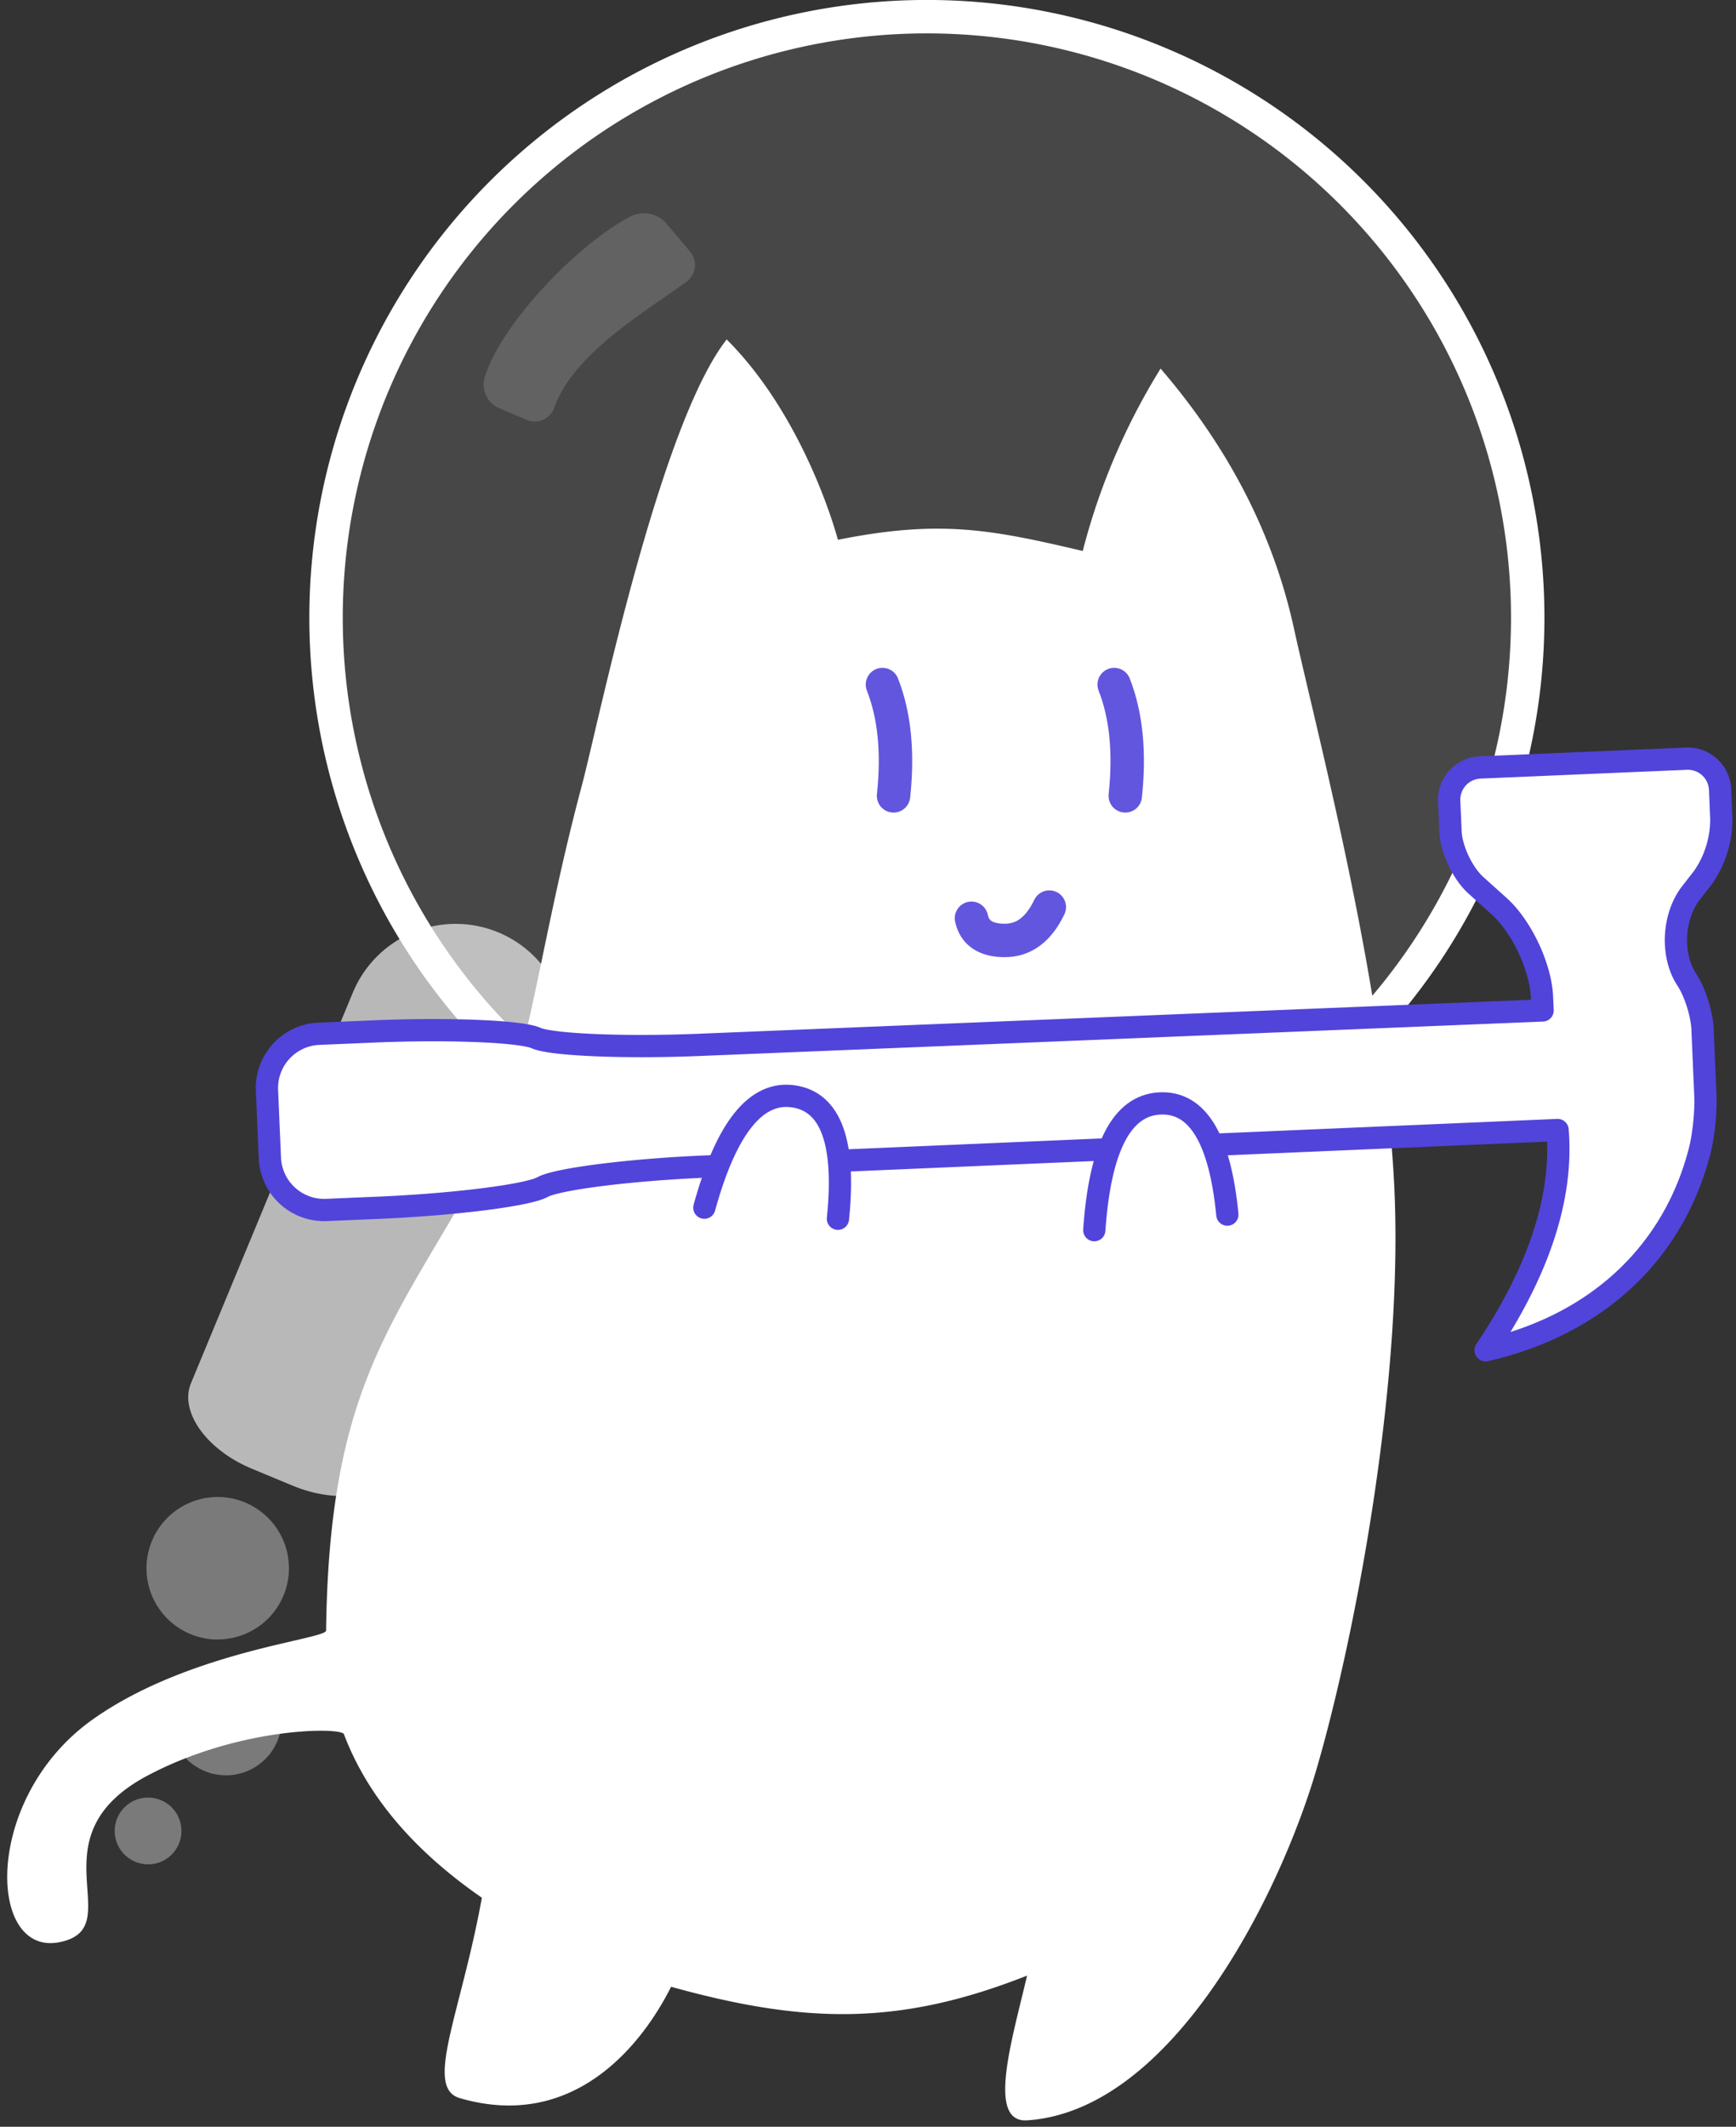 <svg fill="none" height="278" width="227" xmlns="http://www.w3.org/2000/svg"><rect width="100%" height="100%" fill="#333333" stroke="none"/><path d="m65.15 121.87a14.56 14.56 0 0 1 7.87 19.01l-21.18 51.07c-1.54 3.7-7.6 4.72-13.54 2.26l-5.37-2.23c-5.93-2.46-9.5-7.47-7.96-11.17l21.17-51.07a14.56 14.56 0 0 1 19.01-7.87z" fill="#fff" opacity=".65"/><path d="m28.47 214.3a9.31 9.31 0 1 0 0-18.62 9.31 9.31 0 0 0 0 18.63zm-9.11 29.4a4.36 4.36 0 1 0 0-8.73 4.36 4.36 0 0 0 0 8.72zm2.91-18.92a7.28 7.28 0 1 1 14.56 0 7.28 7.28 0 0 1 -14.56 0z" fill="#fff" fill-opacity=".35"/><path d="m42.64 213.14c-.01 1.15-17.93 2.67-30.55 11.64-14.29 10.16-13.82 30.92-4.36 29.1 9.45-1.82-3.74-13.72 11.63-21.82 12.04-6.35 25.27-6.3 25.61-5.38 3.21 8.48 9.57 15.52 18.04 21.38-2.73 15.1-7.6 24.81-2.9 26.19 14.9 4.36 23.84-6.96 27.64-14.55 17.58 4.88 29.94 5.1 46.55-1.46-1.93 8.28-5.33 19.26 0 18.92 18.85-1.23 32.92-29.12 37.83-45.84 4.9-16.72 11.46-50.46 10.18-76.37-1.27-25.92-10.2-59.52-13.1-72.75-2.68-12.28-8.49-23.6-17.45-34.02a85.77 85.77 0 0 0 -10.18 23.84c-11.76-2.75-18.52-4.17-32.01-1.46-1.6-5.73-6.2-17.87-14.55-26.19-8.84 11.3-16.84 50.43-18.91 58.2-6.36 23.81-6.92 39.01-14.55 52.38-10.78 18.85-18.53 27.49-18.92 58.2z" fill="#fff"/><path d="m115.39 89.48c1.57 4 2.06 8.85 1.45 14.55m28.85-14.55c1.57 4 2.06 8.85 1.45 14.55m-20.11 16c.42 1.94 1.88 2.9 4.36 2.9 2.49 0 4.43-1.45 5.82-4.36" stroke="#5144db" stroke-linecap="round" stroke-linejoin="round" stroke-miterlimit="3" stroke-width="4.37"/><g fill="#fff"><path d="m121.2 159.31a78.56 78.56 0 1 0 0-157.13 78.56 78.56 0 0 0 0 157.13z" fill-opacity=".1" stroke="#fff" stroke-linecap="square" stroke-miterlimit="3" stroke-width="4.37"/><path d="m82.58 28.23c-6.75 3.41-17.12 14.05-19.22 21.17a3.35 3.35 0 0 0 1.85 3.93l3.63 1.54a2.7 2.7 0 0 0 3.64-1.6c2.54-7.19 12.44-12.85 17.29-16.45a2.7 2.7 0 0 0 .45-3.95l-3.16-3.74a3.87 3.87 0 0 0 -4.48-.9z" fill-opacity=".15"/><path d="m42.68 158.16 7.08-.3c9.78-.43 19.26-1.63 21.18-2.69 1.91-1.06 11.4-2.26 21.17-2.68l111.56-4.78c.72 8.73-2.4 18.34-9.41 28.79 15.13-3.46 24.77-13.32 28.02-26.19.48-1.9.8-5.02.72-6.98l-.38-8.85c-.09-1.96-1-4.83-2.05-6.42-2.1-3.17-1.85-8.26.55-11.35l1.56-2a13.34 13.34 0 0 0 2.4-7.54l-.16-3.97a4.22 4.22 0 0 0 -4.4-4.03l-26.99 1.15a4.22 4.22 0 0 0 -4.03 4.4l.17 3.97c.1 2.32 1.59 5.48 3.32 7.03l3.07 2.76c2.9 2.62 5.4 7.91 5.57 11.83l.08 1.77-110.28 4.5c-9.78.4-19.33 0-21.33-.89-2-.9-11.55-1.28-21.32-.86l-7.09.3a7.1 7.1 0 0 0 -6.78 7.4l.38 8.85a7.1 7.1 0 0 0 7.39 6.78z" stroke="#5144db" stroke-linecap="round" stroke-linejoin="round" stroke-miterlimit="3" stroke-width="2.91"/><path d="m92.1 157.86c2.87-10.42 6.75-15.27 11.65-14.55 4.9.71 6.84 6.04 5.82 16"/></g><path d="m92.1 157.86c2.87-10.42 6.75-15.27 11.65-14.55 4.9.71 6.84 6.04 5.82 16" stroke="#5144db" stroke-linecap="round" stroke-linejoin="round" stroke-miterlimit="3" stroke-width="2.91"/><path d="m143.09 160.8c.74-10.77 3.58-16.29 8.53-16.56 4.94-.27 7.9 4.57 8.87 14.53" fill="#fff"/><path d="m143.09 160.8c.74-10.77 3.58-16.29 8.53-16.56 4.94-.27 7.9 4.57 8.87 14.53" stroke="#5144db" stroke-linecap="round" stroke-linejoin="round" stroke-miterlimit="3" stroke-width="2.91"/></svg>